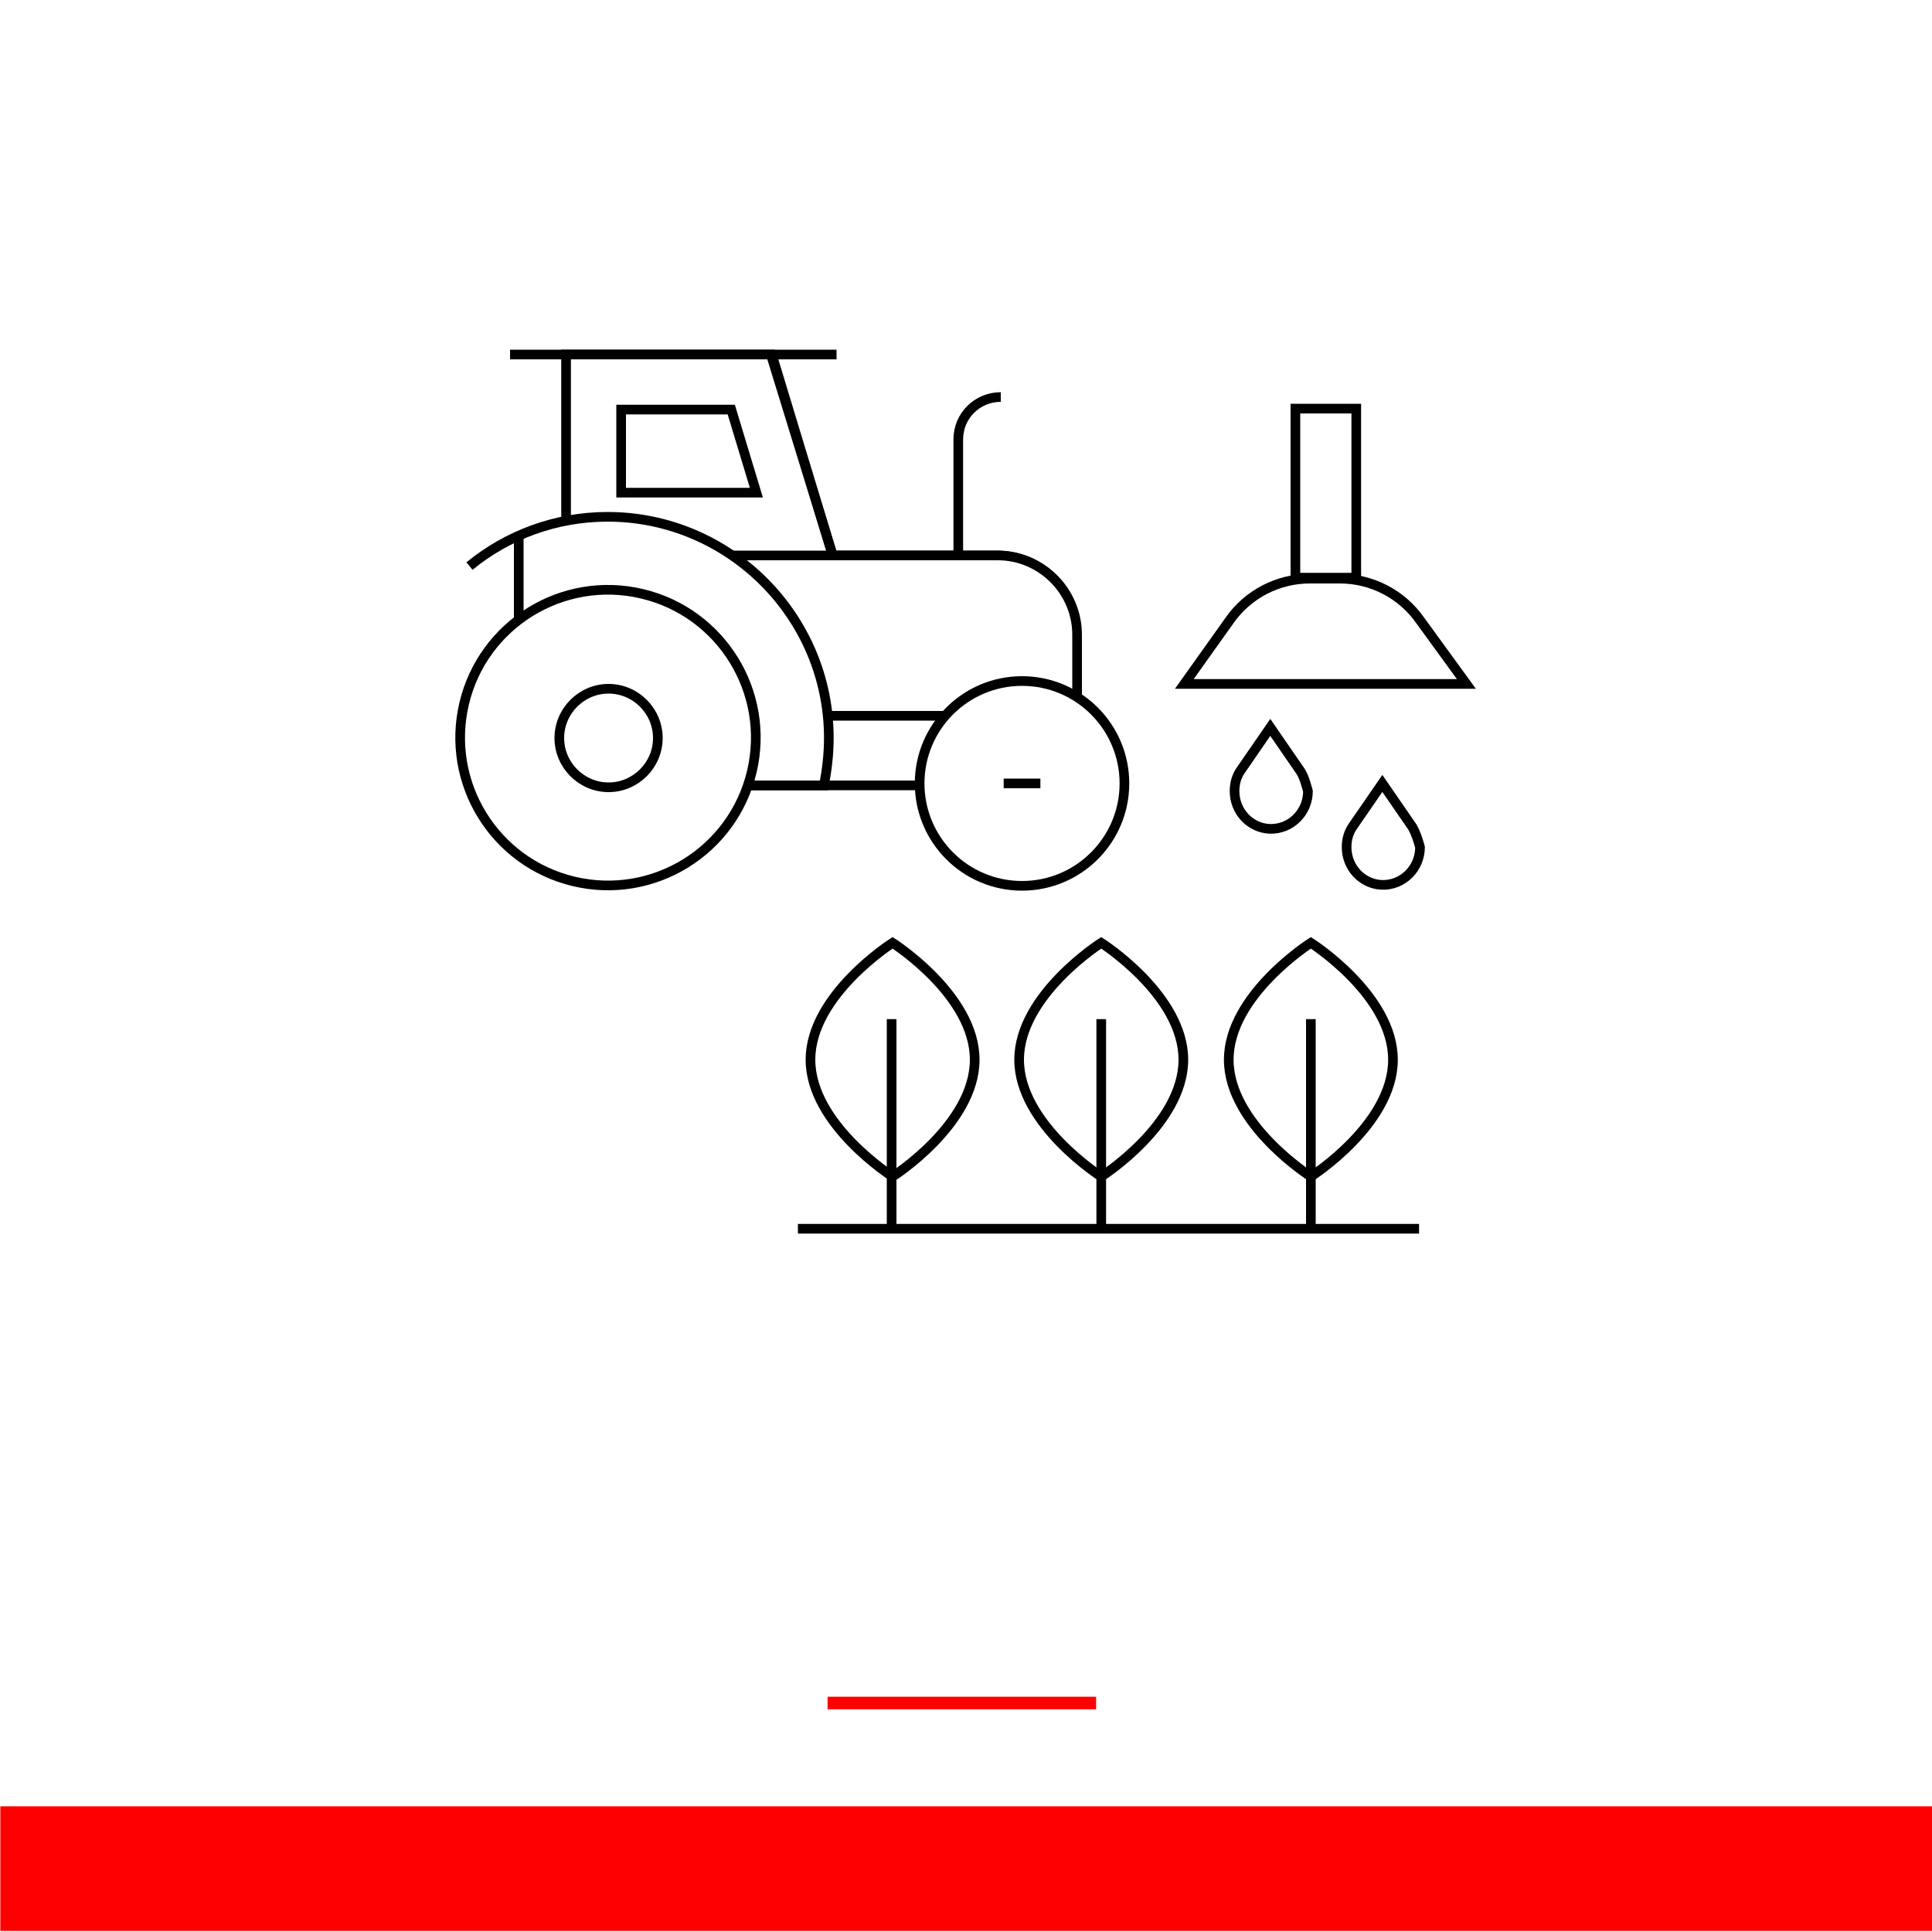 <?xml version="1.0" encoding="UTF-8"?> <!-- Generator: Adobe Illustrator 27.3.1, SVG Export Plug-In . SVG Version: 6.00 Build 0) --> <svg xmlns="http://www.w3.org/2000/svg" xmlns:xlink="http://www.w3.org/1999/xlink" x="0px" y="0px" viewBox="0 0 200 200" xml:space="preserve"> <g id="Layer_1"> <g> <rect fill="#FFFFFF" width="200" height="200"></rect> <g> <g> <g> <g> <path fill="#FFFFFF" stroke="#000000" stroke-miterlimit="10" d="M103.2,57.5h-17l-6.4-20.8H58.6v44.6h52.8V65.6 C111.4,61.1,107.7,57.5,103.2,57.5z"></path> <line fill="#FFFFFF" stroke="#000000" stroke-miterlimit="10" x1="52.8" y1="36.7" x2="86.6" y2="36.7"></line> <path fill="#FFFFFF" stroke="#000000" stroke-miterlimit="10" d="M75.8,57.5h27.5c4.5,0,8.2,3.7,8.2,8.2v6.5"></path> <line fill="#FFFFFF" stroke="#000000" stroke-miterlimit="10" x1="79.9" y1="36.7" x2="86.2" y2="57.5"></line> <path fill="none" stroke="#000000" stroke-miterlimit="10" d="M99.2,57.5v-12c0-2.5,2-4.4,4.4-4.4l0,0"></path> <line fill="#FFFFFF" stroke="#000000" stroke-miterlimit="10" x1="97.9" y1="74.1" x2="85.7" y2="74.1"></line> <path fill="#FFFFFF" stroke="#000000" stroke-miterlimit="10" d="M48.6,58.6c3.9-3.2,8.9-5.1,14.3-5.1 c12.6,0,22.9,10.3,22.9,22.9c0,1.7-0.2,3.3-0.5,4.9v0H53.7V55.7"></path> <polygon fill="#FFFFFF" stroke="#000000" stroke-miterlimit="10" points="64.3,42.4 64.3,51 78.3,51 75.7,42.4 "></polygon> <g> <ellipse transform="matrix(0.231 -0.973 0.973 0.231 -25.952 120.008)" fill="#FFFFFF" stroke="#000000" stroke-miterlimit="10" cx="63" cy="76.4" rx="15.3" ry="15.3"></ellipse> <path fill="#FFFFFF" stroke="#000000" stroke-miterlimit="10" d="M68.1,76.4c0,2.8-2.3,5.1-5.1,5.1c-2.8,0-5.1-2.3-5.1-5.1 s2.3-5.1,5.1-5.1C65.8,71.3,68.1,73.6,68.1,76.4z"></path> </g> <g> <circle fill="#FFFFFF" stroke="#000000" stroke-miterlimit="10" cx="105.8" cy="81.1" r="10.6"></circle> <line fill="#FFFFFF" stroke="#000000" stroke-miterlimit="10" x1="103.9" y1="81.1" x2="107.7" y2="81.1"></line> </g> </g> </g> </g> <g> <line fill="none" stroke="#000000" stroke-miterlimit="10" x1="82.6" y1="127.2" x2="146.9" y2="127.2"></line> <g> <g> <g> <g> <path fill="#FFFFFF" stroke="#000000" stroke-miterlimit="10" d="M144.2,109.7c0,6.7-8.5,12.1-8.5,12.1s-8.5-5.4-8.5-12.1 s8.5-12.1,8.5-12.1S144.2,103,144.2,109.7z"></path> <line fill="#FFFFFF" stroke="#000000" stroke-miterlimit="10" x1="135.7" y1="105.5" x2="135.7" y2="127.4"></line> </g> </g> </g> <g> <g> <g> <path fill="#FFFFFF" stroke="#000000" stroke-miterlimit="10" d="M122.5,109.7c0,6.7-8.5,12.1-8.5,12.1s-8.5-5.4-8.5-12.1 s8.5-12.1,8.5-12.1S122.5,103,122.5,109.7z"></path> <line fill="#FFFFFF" stroke="#000000" stroke-miterlimit="10" x1="114" y1="105.5" x2="114" y2="127.4"></line> </g> </g> </g> <g> <g> <g> <path fill="#FFFFFF" stroke="#000000" stroke-miterlimit="10" d="M100.9,109.7c0,6.7-8.5,12.1-8.5,12.1s-8.5-5.4-8.5-12.1 s8.5-12.1,8.5-12.1S100.9,103,100.9,109.7z"></path> <line fill="#FFFFFF" stroke="#000000" stroke-miterlimit="10" x1="92.3" y1="105.5" x2="92.3" y2="127.4"></line> </g> </g> </g> </g> </g> <g> <g> <path fill="#FFFFFF" stroke="#000000" stroke-miterlimit="10" d="M134.6,79.8L134.6,79.8l-3.1-4.5l-3.1,4.5c0,0,0,0,0,0l0,0 c-0.4,0.6-0.6,1.3-0.6,2.1c0,2.1,1.6,3.8,3.6,3.9c2.2,0.1,4-1.7,4-3.9C135.2,81.2,135,80.4,134.6,79.8z"></path> <path fill="#FFFFFF" stroke="#000000" stroke-miterlimit="10" d="M146.2,85.6L146.2,85.6l-3.1-4.5l-3.1,4.5c0,0,0,0,0,0l0,0 c-0.4,0.6-0.6,1.3-0.6,2.1c0,2.1,1.6,3.8,3.6,3.9c2.2,0.1,4-1.7,4-3.9C146.8,87,146.6,86.3,146.2,85.6z"></path> </g> <path fill="#FFFFFF" stroke="#000000" stroke-miterlimit="10" d="M151.8,70.8h-29.2l4.7-6.6c1.9-2.7,5-4.3,8.3-4.3h3.1 c3.3,0,6.4,1.6,8.3,4.3L151.8,70.8z"></path> <rect x="134.1" y="42.3" fill="#FFFFFF" stroke="#000000" stroke-miterlimit="10" width="6.3" height="17.5"></rect> </g> </g> <rect x="93.6" y="93.4" transform="matrix(-1.836970e-16 1 -1 -1.836970e-16 293.434 93.388)" fill="#FF0000" width="12.9" height="200"></rect> <rect x="98.9" y="162.4" transform="matrix(-1.836970e-16 1 -1 -1.836970e-16 275.87 76.744)" fill="#FF0000" width="1.3" height="27.8"></rect> </g> </g> <g id="Layer_4"> </g> </svg> 